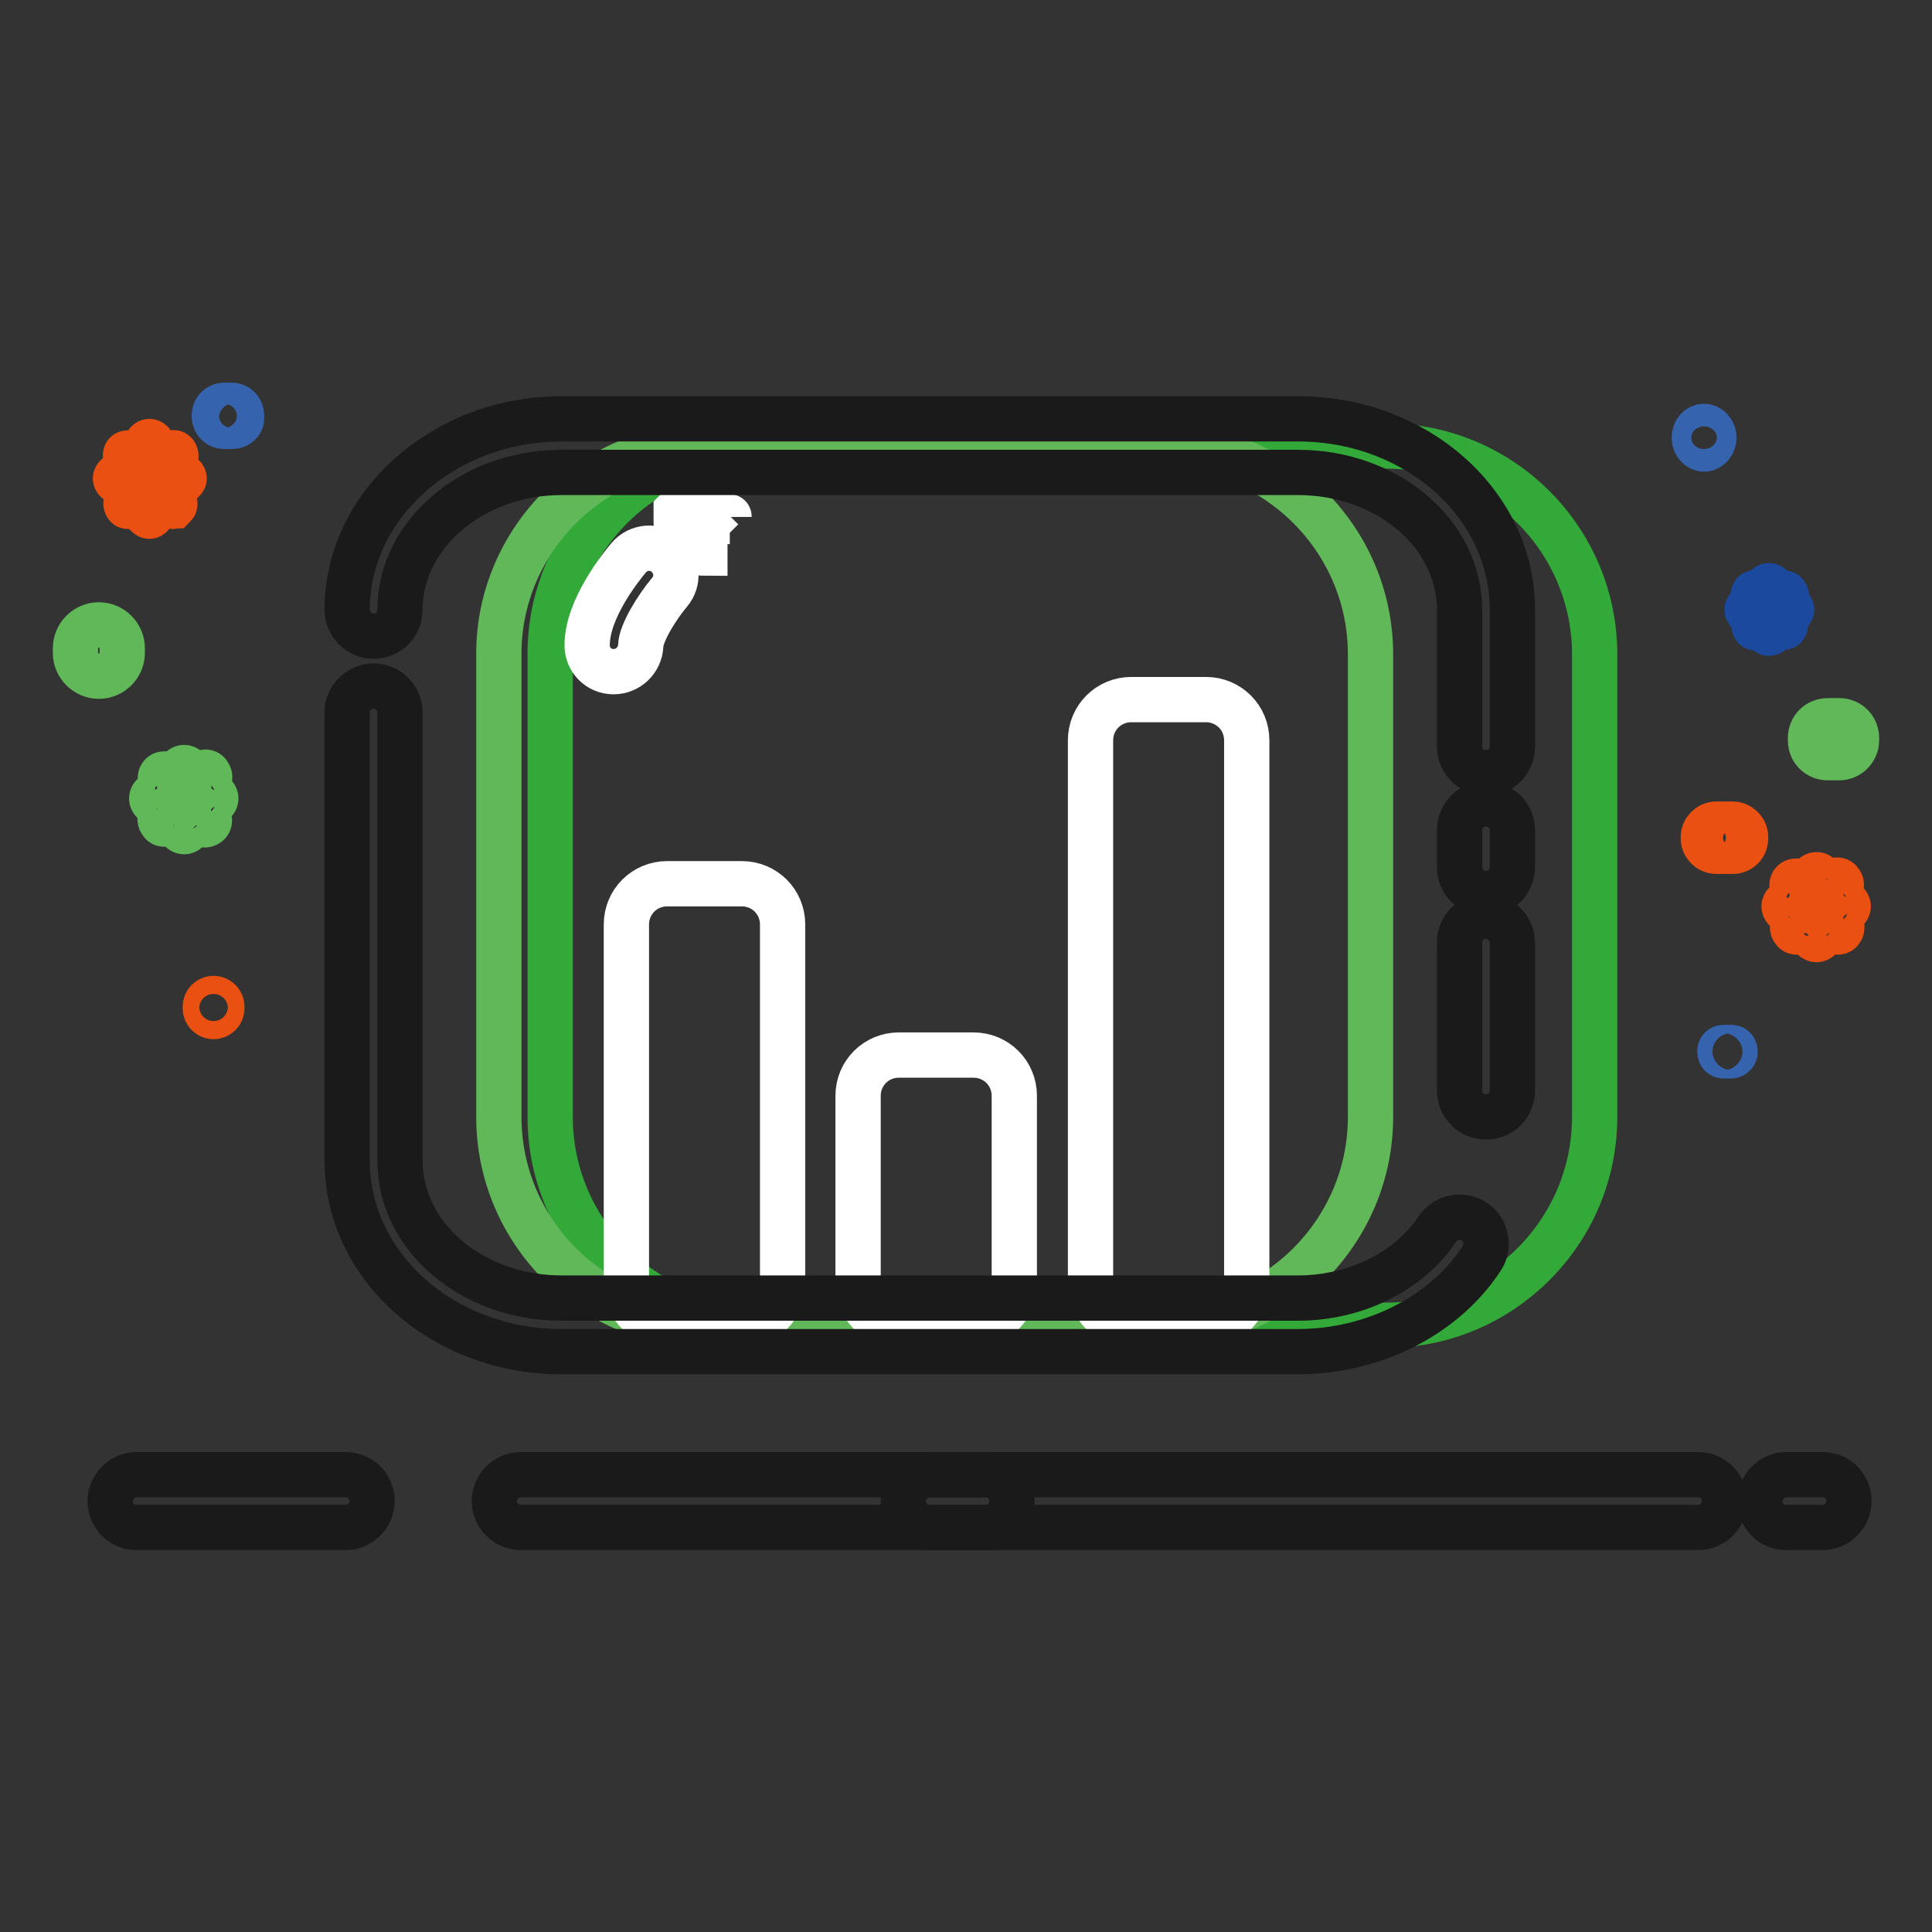 <?xml version="1.0" encoding="utf-8"?>
<!-- Svg Vector Icons : http://www.onlinewebfonts.com/icon -->
<!DOCTYPE svg PUBLIC "-//W3C//DTD SVG 1.1//EN" "http://www.w3.org/Graphics/SVG/1.1/DTD/svg11.dtd">
<svg version="1.1" xmlns="http://www.w3.org/2000/svg" xmlns:xlink="http://www.w3.org/1999/xlink" x="0px" y="0px" viewBox="0 0 256 256" enable-background="new 0 0 256 256" xml:space="preserve">
<rect x="0" y="0" width="256" height="256" fill="#333333" stroke="none"/>
<g> <path stroke-width="6" fill-opacity="0" stroke="#32a938"  d="M100.5,59.1h83.2c15.2,0,27.6,12.4,27.6,27.6V148c0,15.2-12.4,27.6-27.6,27.6h-83.2 c-15.2,0-27.6-12.4-27.6-27.6V86.6C72.9,71.5,85.3,59.1,100.5,59.1z"/> <path stroke-width="6" fill-opacity="0" stroke="#60b859"  d="M93.7,59.1H154c15.2,0,27.6,12.4,27.6,27.6V148c0,15.2-12.4,27.6-27.6,27.6H93.7 c-15.2,0-27.6-12.4-27.6-27.6V86.6C66.1,71.5,78.6,59.1,93.7,59.1z"/> <path stroke-width="6" fill-opacity="0" stroke="#ffffff"  d="M93.4,73.3c-0.6,0-2.6-0.2-3.5-2.7c-0.1-0.4-0.3-0.8-0.3-1.4v-1.5l2.1-2.1h1.5v3.5h3.5h-3.3v0.2l2.3,2.3 l-2.3-2.3V73.3z M96.6,68.5C96.6,68.5,96.6,68.4,96.6,68.5C96.6,68.4,96.6,68.4,96.6,68.5C96.6,68.4,96.6,68.4,96.6,68.5z M81.3,89 c-2,0-3.5-1.6-3.5-3.5c0-4.9,4.6-10.5,5.5-11.6c1.3-1.5,3.5-1.7,5-0.4c1.5,1.3,1.7,3.5,0.4,5c-1.6,1.9-3.8,5.4-3.8,7.1 C84.8,87.4,83.3,89,81.3,89z M83,170.2v-47.7c0-3,2.4-5.4,5.4-5.4h9.9c3,0,5.4,2.4,5.4,5.4v47.7c0,3-2.4,5.4-5.4,5.4h-9.9 C85.5,175.6,83,173.2,83,170.2z M113.7,170.2v-25c0-3,2.4-5.4,5.4-5.4h9.9c3,0,5.4,2.4,5.4,5.4v25c0,3-2.4,5.4-5.4,5.4h-9.9 C116.2,175.6,113.7,173.2,113.7,170.2L113.7,170.2z M144.5,170.2V98.1c0-3,2.4-5.4,5.4-5.4h9.9c3,0,5.4,2.4,5.4,5.4v72.1 c0,3-2.4,5.4-5.4,5.4h-9.9C146.9,175.6,144.5,173.2,144.5,170.2z"/> <path stroke-width="6" fill-opacity="0" stroke="#1a1a1a"  d="M196.9,118.4c-2,0-3.5-1.6-3.5-3.5V110c0-2,1.6-3.5,3.5-3.5c1.9,0,3.5,1.6,3.5,3.5v4.8 C200.4,116.8,198.9,118.4,196.9,118.4z M196.9,102.4c-2,0-3.5-1.6-3.5-3.5V80.8c0-10.1-9.6-18.2-21.4-18.2H74.4 C62.6,62.6,53,70.8,53,80.8c0,2-1.6,3.5-3.5,3.5s-3.5-1.6-3.5-3.5c0-13.9,12.8-25.3,28.4-25.3H172c15.7,0,28.4,11.3,28.4,25.3v18.1 C200.4,100.9,198.9,102.4,196.9,102.4z M172,179.1H74.4c-15.7,0-28.4-11.3-28.4-25.3V94.4c0-1.9,1.6-3.5,3.5-3.5s3.5,1.6,3.5,3.5 v59.4c0,10.1,9.6,18.2,21.4,18.2H172c7.6,0,14.7-3.5,18.5-9.2c1.1-1.6,3.3-2,4.9-0.9c1.6,1.1,2,3.3,0.9,4.9 C191.3,174.4,181.9,179.1,172,179.1z M196.9,148c-2,0-3.5-1.6-3.5-3.5v-19.6c0-2,1.6-3.5,3.5-3.5c1.9,0,3.5,1.6,3.5,3.5v19.6 C200.4,146.4,198.9,148,196.9,148z M241.5,202.4h-4.8c-2,0-3.5-1.6-3.5-3.5s1.6-3.5,3.5-3.5h4.8c2,0,3.5,1.6,3.5,3.5 S243.4,202.4,241.5,202.4z M225,202.4H123.2c-2,0-3.5-1.6-3.5-3.5s1.6-3.5,3.5-3.5H225c2,0,3.5,1.6,3.5,3.5S227,202.4,225,202.4z" /> <path stroke-width="6" fill-opacity="0" stroke="#1a1a1a"  d="M130.7,202.4H69c-1.9,0-3.5-1.6-3.5-3.5s1.6-3.5,3.5-3.5h61.6c1.9,0,3.5,1.6,3.5,3.5 S132.6,202.4,130.7,202.4z M45.8,202.4H18.1c-2,0-3.5-1.6-3.5-3.5s1.6-3.5,3.5-3.5h27.7c2,0,3.5,1.6,3.5,3.5S47.7,202.4,45.8,202.4 z"/> <path stroke-width="6" fill-opacity="0" stroke="#e95011"  d="M19.8,68.4c-0.2,0-0.4-0.2-0.4-0.4v-9.1c0-0.2,0.2-0.4,0.4-0.4c0.2,0,0.4,0.2,0.4,0.4V68 C20.1,68.2,20,68.4,19.8,68.4z"/> <path stroke-width="6" fill-opacity="0" stroke="#e95011"  d="M17,67.1c-0.1,0-0.2,0-0.2-0.1c-0.1-0.1-0.2-0.4,0-0.5l5.9-6.4c0.1-0.1,0.4-0.2,0.5,0 c0.1,0.1,0.2,0.4,0,0.5L17.2,67C17.1,67.1,17,67.1,17,67.1z"/> <path stroke-width="6" fill-opacity="0" stroke="#e95011"  d="M22.9,67.1c-0.1,0-0.2,0-0.3-0.1l-5.9-6.4c-0.1-0.1-0.1-0.4,0-0.5c0.1-0.1,0.4-0.1,0.5,0l5.9,6.4 c0.1,0.1,0.1,0.4,0,0.5C23,67,23,67.1,22.9,67.1z"/> <path stroke-width="6" fill-opacity="0" stroke="#e95011"  d="M24,63.8h-8.3c-0.2,0-0.4-0.2-0.4-0.4s0.2-0.4,0.4-0.4H24c0.2,0,0.4,0.2,0.4,0.4S24.1,63.8,24,63.8z"/> <path stroke-width="6" fill-opacity="0" stroke="#60b859"  d="M28,106.4h-1.7c-0.3,0-0.6-0.3-0.6-0.6c0-0.3,0.3-0.6,0.6-0.6H28c0.3,0,0.6,0.3,0.6,0.6 C28.6,106.1,28.3,106.4,28,106.4z M22.4,106.4h-1.7c-0.3,0-0.6-0.3-0.6-0.6c0-0.3,0.3-0.6,0.6-0.6h1.7c0.3,0,0.6,0.3,0.6,0.6 C23,106.1,22.8,106.4,22.4,106.4z M23,105c-0.2,0-0.3-0.1-0.4-0.2l-1.2-1.3c-0.2-0.2-0.2-0.6,0-0.8c0.2-0.2,0.6-0.2,0.8,0l1.2,1.3 c0.2,0.2,0.2,0.6,0,0.8C23.3,104.9,23.1,105,23,105z M27.2,109.3c-0.2,0-0.3-0.1-0.4-0.2l-1.2-1.3c-0.2-0.2-0.2-0.6,0-0.8 c0.2-0.2,0.6-0.2,0.8,0l1.2,1.3c0.2,0.2,0.2,0.6,0,0.8C27.5,109.2,27.3,109.3,27.2,109.3z M26,104.8c-0.1,0-0.3,0-0.4-0.2 c-0.2-0.2-0.3-0.6,0-0.8l1.2-1.3c0.2-0.2,0.6-0.3,0.8,0s0.3,0.6,0,0.8l-1.2,1.3C26.3,104.8,26.1,104.8,26,104.8L26,104.8z  M24.4,104.8c-0.3,0-0.6-0.3-0.6-0.6v-1.9c0-0.3,0.3-0.6,0.6-0.6c0.3,0,0.6,0.3,0.6,0.6v1.9C25,104.5,24.7,104.8,24.4,104.8z  M24.4,110.2c-0.3,0-0.6-0.3-0.6-0.6v-1.9c0-0.3,0.3-0.6,0.6-0.6c0.3,0,0.6,0.3,0.6,0.6v1.9C25,109.9,24.7,110.2,24.4,110.2z  M21.8,109.2c-0.1,0-0.3,0-0.4-0.2c-0.2-0.2-0.3-0.6,0-0.8l1.2-1.3c0.2-0.2,0.6-0.3,0.8,0s0.3,0.6,0,0.8l-1.2,1.3 C22.1,109.2,21.9,109.2,21.8,109.2z"/> <path stroke-width="6" fill-opacity="0" stroke="#3563ae"  d="M30.7,56.5h-1c-0.7,0-1.3-0.6-1.3-1.3V55c0-0.7,0.6-1.3,1.3-1.3h1c0.7,0,1.3,0.6,1.3,1.3v0.2 C32.1,56,31.5,56.5,30.7,56.5z"/> <path stroke-width="6" fill-opacity="0" stroke="#e95011"  d="M28.3,134.7c-0.6,0-1.1-0.5-1.1-1.1v-0.2c0-0.6,0.5-1.1,1.1-1.1s1.1,0.5,1.1,1.1v0.2 C29.4,134.2,28.9,134.7,28.3,134.7z"/> <path stroke-width="6" fill-opacity="0" stroke="#60b859"  d="M13.1,89.6c-1.7,0-3.1-1.4-3.1-3.1v-0.6c0-1.7,1.4-3.1,3.1-3.1c1.7,0,3.1,1.4,3.1,3.1v0.6 C16.2,88.2,14.8,89.6,13.1,89.6z"/> <path stroke-width="6" fill-opacity="0" stroke="#60b859"  d="M243.7,100.4h-1.5c-1.3,0-2.3-1-2.3-2.3v-0.3c0-1.3,1-2.3,2.3-2.3h1.5c1.3,0,2.3,1,2.3,2.3v0.3 C246,99.3,245,100.4,243.7,100.4z M242.2,96.6c-0.6,0-1.1,0.5-1.1,1.1v0.3c0,0.6,0.5,1.1,1.1,1.1h1.5c0.6,0,1.1-0.5,1.1-1.1v-0.3 c0-0.6-0.5-1.1-1.1-1.1H242.2z"/> <path stroke-width="6" fill-opacity="0" stroke="#1b499e"  d="M234.4,83.9c-0.2,0-0.4-0.2-0.4-0.4v-5.5c0-0.2,0.2-0.4,0.4-0.4c0.2,0,0.4,0.2,0.4,0.4v5.5 C234.8,83.8,234.6,83.9,234.4,83.9z"/> <path stroke-width="6" fill-opacity="0" stroke="#1b499e"  d="M232.7,83.2c-0.1,0-0.2,0-0.2-0.1c-0.1-0.1-0.2-0.4,0-0.5l3.6-3.9c0.1-0.1,0.4-0.2,0.5,0 c0.1,0.1,0.2,0.4,0,0.5l-3.6,3.9C232.9,83.1,232.8,83.2,232.7,83.2z"/> <path stroke-width="6" fill-opacity="0" stroke="#1b499e"  d="M236.3,83.1c-0.1,0-0.2,0-0.3-0.1l-3.6-3.9c-0.1-0.1-0.1-0.4,0-0.5c0.1-0.1,0.4-0.1,0.5,0l3.6,3.9 c0.1,0.1,0.1,0.4,0,0.5C236.5,83.1,236.4,83.1,236.3,83.1z"/> <path stroke-width="6" fill-opacity="0" stroke="#1b499e"  d="M237,81.2h-5.1c-0.2,0-0.4-0.2-0.4-0.4s0.2-0.4,0.4-0.4h5.1c0.2,0,0.4,0.2,0.4,0.4S237.1,81.2,237,81.2z"/> <path stroke-width="6" fill-opacity="0" stroke="#e95011"  d="M244.3,120.7h-1.7c-0.3,0-0.6-0.3-0.6-0.6c0-0.3,0.3-0.6,0.6-0.6h1.7c0.3,0,0.6,0.3,0.6,0.6 C244.9,120.4,244.6,120.7,244.3,120.7z M238.7,120.7H237c-0.3,0-0.6-0.3-0.6-0.6c0-0.3,0.3-0.6,0.6-0.6h1.7c0.3,0,0.6,0.3,0.6,0.6 C239.3,120.4,239,120.7,238.7,120.7z M239.2,119.2c-0.2,0-0.3-0.1-0.4-0.2l-1.2-1.3c-0.2-0.2-0.2-0.6,0-0.8c0.2-0.2,0.6-0.2,0.8,0 l1.2,1.3c0.2,0.2,0.2,0.6,0,0.8C239.5,119.2,239.4,119.2,239.2,119.2z M243.5,123.5c-0.2,0-0.3-0.1-0.4-0.2l-1.2-1.3 c-0.2-0.2-0.2-0.6,0-0.8c0.2-0.2,0.6-0.2,0.8,0l1.2,1.3c0.2,0.2,0.2,0.6,0,0.8C243.8,123.5,243.6,123.5,243.5,123.5z M242.2,119.1 c-0.1,0-0.3,0-0.4-0.2c-0.2-0.2-0.3-0.6,0-0.8l1.2-1.3c0.2-0.2,0.6-0.3,0.8,0c0.2,0.2,0.3,0.6,0,0.8l-1.2,1.3 C242.6,119,242.4,119.1,242.2,119.1z M240.7,119c-0.3,0-0.6-0.3-0.6-0.6v-1.9c0-0.3,0.3-0.6,0.6-0.6c0.3,0,0.6,0.3,0.6,0.6v1.9 C241.3,118.8,241,119,240.7,119z M240.7,124.5c-0.3,0-0.6-0.3-0.6-0.6V122c0-0.3,0.3-0.6,0.6-0.6c0.3,0,0.6,0.3,0.6,0.6v1.9 C241.3,124.2,241,124.5,240.7,124.5z M238.1,123.5c-0.1,0-0.3,0-0.4-0.2c-0.2-0.2-0.3-0.6,0-0.8l1.2-1.3c0.2-0.2,0.6-0.3,0.8,0 c0.2,0.2,0.3,0.6,0,0.8l-1.2,1.3C238.4,123.4,238.2,123.5,238.1,123.5z"/> <path stroke-width="6" fill-opacity="0" stroke="#3563ae"  d="M229.4,139.9h-1c-0.3,0-0.5-0.2-0.5-0.5v-0.1c0-0.3,0.2-0.5,0.5-0.5h1c0.3,0,0.5,0.2,0.5,0.5v0.1 C229.9,139.7,229.6,139.9,229.4,139.9z"/> <path stroke-width="6" fill-opacity="0" stroke="#e95011"  d="M229.6,112.8h-2.2c-0.9,0-1.7-0.8-1.7-1.7v-0.2c0-0.9,0.8-1.7,1.7-1.7h2.2c0.9,0,1.7,0.8,1.7,1.7v0.2 C231.3,112,230.6,112.8,229.6,112.8z M227.4,110.4c-0.3,0-0.5,0.2-0.5,0.5v0.2c0,0.3,0.2,0.5,0.5,0.5h2.2c0.3,0,0.5-0.2,0.5-0.5 v-0.2c0-0.3-0.2-0.5-0.5-0.5H227.4z"/> <path stroke-width="6" fill-opacity="0" stroke="#3563ae"  d="M224.5,58c0,0.8,0.6,1.5,1.3,1.5c0.7,0,1.3-0.7,1.3-1.5c0-0.8-0.6-1.5-1.3-1.5 C225.1,56.5,224.5,57.1,224.5,58z"/></g>
</svg>